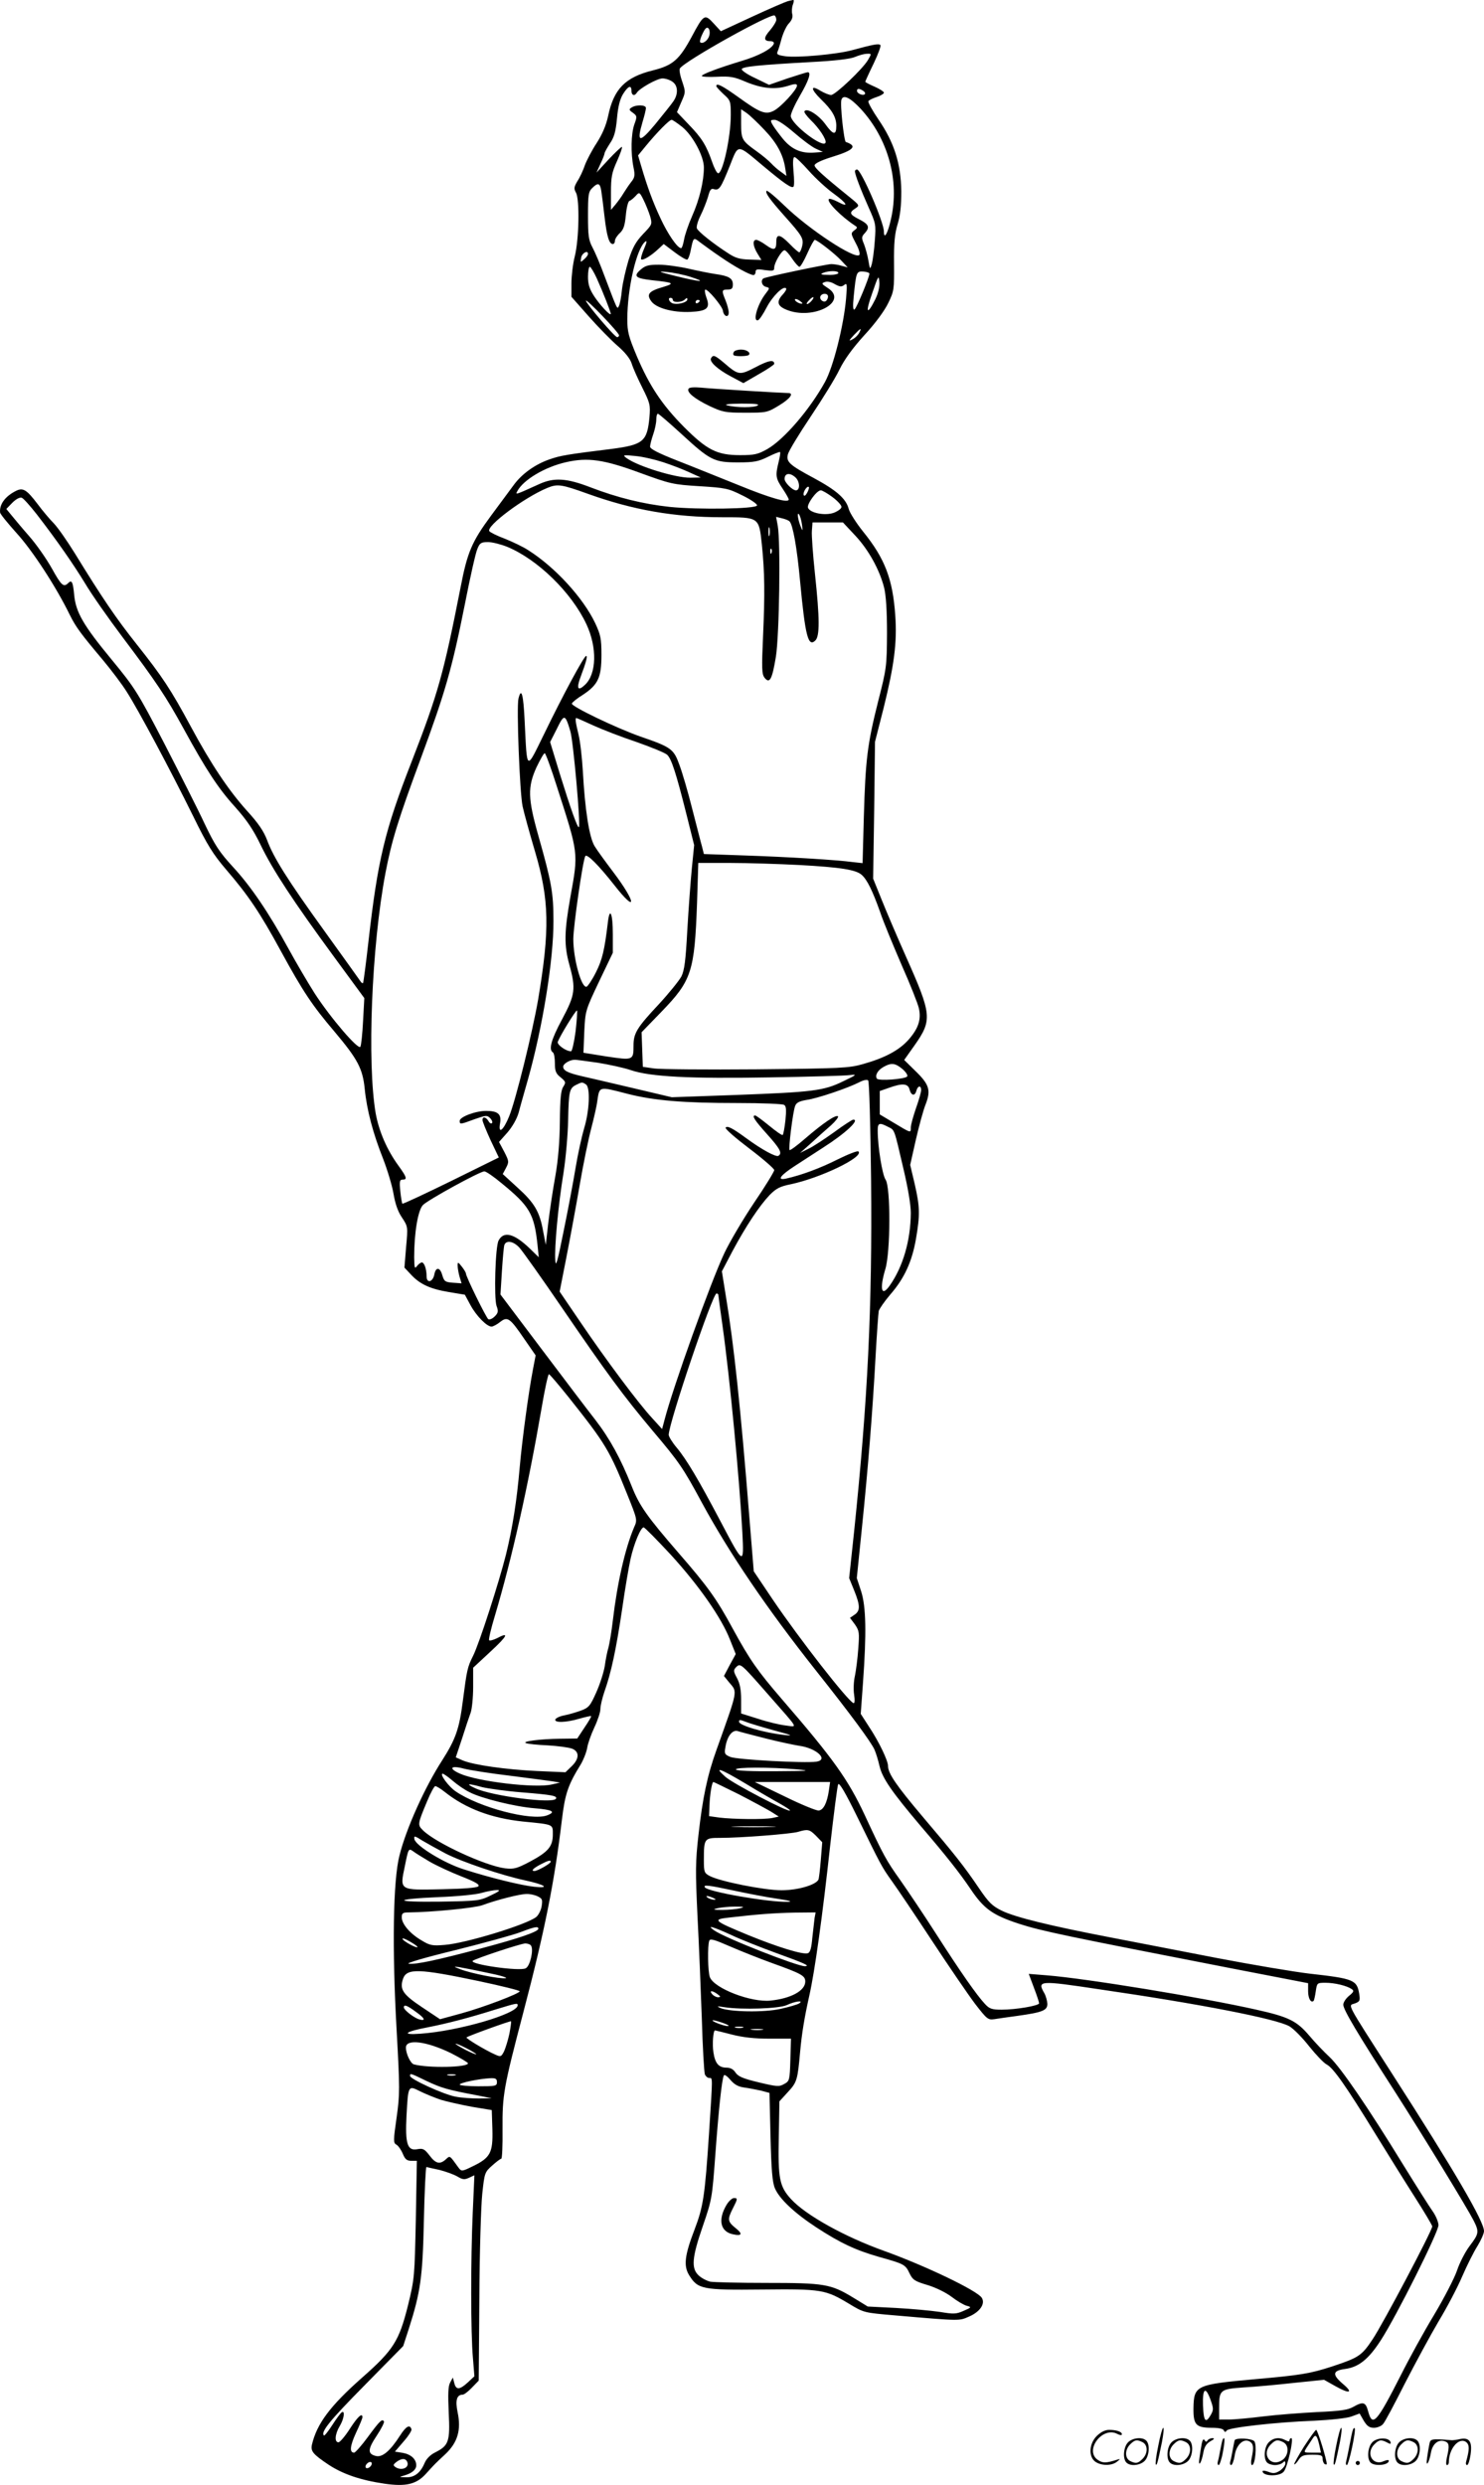 <svg version="1.0" xmlns="http://www.w3.org/2000/svg"
  viewBox="0 0 717.152 1200.496"
 preserveAspectRatio="xMidYMid meet">
<g transform="translate(-0.848,1200.887) scale(0.1,-0.1)"
fill="#000000" stroke="none">
<path d="M3815 12003 c-11 -3 -88 -36 -172 -75 l-151 -70 -35 38 c-43 47 -48
44 -106 -65 -60 -111 -91 -138 -187 -162 -134 -33 -190 -90 -217 -222 -10 -45
-28 -87 -55 -129 -23 -35 -48 -83 -57 -107 -8 -24 -24 -59 -36 -77 -17 -29
-18 -36 -7 -56 18 -32 15 -225 -6 -308 -9 -36 -16 -94 -16 -130 l0 -65 84 -95
c46 -52 109 -116 139 -142 36 -31 60 -61 68 -85 6 -21 30 -74 52 -118 37 -74
39 -83 34 -142 -11 -117 -30 -133 -184 -153 -211 -26 -247 -32 -298 -50 -70
-24 -134 -70 -173 -123 -17 -23 -67 -91 -111 -150 -92 -125 -114 -175 -147
-347 -82 -417 -109 -513 -236 -840 -131 -335 -164 -476 -209 -870 -12 -107
-24 -197 -26 -200 -2 -2 -7 0 -11 6 -4 6 -81 114 -172 240 -185 256 -250 361
-281 445 -16 42 -42 81 -97 141 -89 99 -173 224 -272 408 -96 178 -137 240
-260 395 -101 127 -168 226 -300 441 -36 58 -81 123 -101 144 -20 20 -56 63
-79 94 -54 71 -71 81 -107 62 -50 -26 -78 -64 -74 -103 0 -7 37 -52 80 -100
75 -82 189 -256 256 -393 30 -61 55 -94 161 -220 39 -47 92 -116 116 -155 55
-86 208 -372 320 -599 69 -141 96 -184 161 -260 104 -121 162 -206 264 -394
106 -194 150 -260 258 -387 112 -133 136 -178 146 -276 10 -102 40 -215 88
-336 21 -54 44 -130 51 -170 8 -48 21 -87 41 -116 29 -44 29 -44 20 -143 l-8
-99 31 -33 c43 -47 93 -70 183 -85 l78 -13 27 -50 c28 -52 79 -104 102 -104 7
0 26 10 41 22 36 28 47 21 116 -80 l56 -81 -13 -68 c-21 -109 -52 -338 -64
-473 -14 -161 -34 -289 -66 -420 -33 -132 -129 -430 -159 -490 -28 -56 -30
-67 -50 -220 -17 -134 -35 -184 -100 -286 -84 -130 -174 -330 -206 -459 -31
-120 -36 -449 -14 -840 16 -290 16 -312 0 -427 -16 -111 -16 -122 -1 -130 9
-5 23 -25 31 -44 11 -27 20 -34 41 -34 l27 0 -5 -282 c-6 -278 -6 -286 -38
-417 -43 -172 -70 -215 -222 -349 -154 -136 -218 -222 -242 -323 -7 -32 4 -46
80 -97 70 -46 155 -75 271 -92 103 -15 154 -3 200 48 41 45 38 43 94 95 59 56
77 116 59 202 -12 58 -4 85 24 85 7 0 27 15 45 34 l33 34 3 399 c1 219 8 445
14 503 11 102 12 105 48 137 20 18 40 33 44 33 4 0 7 64 6 143 -1 166 5 200
100 562 104 395 151 632 187 933 15 124 29 167 91 267 13 22 27 57 31 79 3 21
19 66 35 100 16 34 29 73 29 89 0 15 9 53 20 85 32 90 56 202 85 397 14 99 33
209 41 244 17 75 49 151 63 151 5 0 64 -60 131 -132 137 -150 245 -305 286
-410 l28 -70 -29 -53 -28 -53 26 -32 c40 -47 43 -31 -62 -325 -44 -122 -67
-231 -87 -410 -15 -132 -15 -176 -5 -390 7 -132 16 -355 21 -495 4 -140 11
-263 15 -273 4 -9 13 -17 21 -17 17 0 17 13 -1 -266 -20 -304 -28 -356 -70
-466 -48 -125 -54 -176 -26 -221 42 -68 64 -72 351 -69 290 3 307 0 422 -69
71 -43 71 -43 222 -56 324 -28 308 -27 359 -5 52 23 78 62 60 90 -22 35 -273
155 -473 227 -190 68 -377 172 -448 249 -57 62 -64 99 -60 301 l3 172 41 45
c44 47 47 59 59 193 8 89 21 168 45 275 26 116 63 380 100 720 18 157 35 291
39 299 6 9 36 -43 91 -155 118 -241 118 -242 170 -315 26 -36 113 -165 193
-287 81 -123 174 -259 207 -303 58 -75 63 -79 93 -75 18 3 68 10 112 16 121
17 145 26 145 58 -1 15 -7 38 -15 52 -35 61 -24 62 262 19 495 -72 857 -143
922 -179 21 -12 64 -56 96 -97 33 -41 71 -81 85 -88 32 -17 92 -102 235 -335
59 -96 145 -234 191 -306 46 -72 84 -136 84 -141 0 -20 -240 -474 -288 -545
-53 -80 -67 -89 -197 -132 -104 -34 -153 -42 -370 -61 -287 -26 -297 -30 -299
-140 -1 -81 12 -95 90 -95 33 0 54 -5 57 -13 4 -9 8 -9 14 0 10 14 235 40 420
47 82 4 158 12 181 20 l41 15 20 -35 c16 -26 27 -34 49 -34 16 0 36 8 44 18 9
9 56 98 106 197 51 99 124 234 163 300 40 66 91 163 114 217 23 53 56 119 74
147 17 28 31 60 31 71 0 47 -139 286 -447 765 -226 352 -210 323 -177 335 24
9 26 14 21 46 -11 68 -27 74 -240 98 -77 9 -277 43 -445 75 -169 33 -404 78
-522 101 -286 55 -454 96 -520 128 -47 23 -64 40 -112 111 -72 106 -114 159
-273 346 -124 147 -165 206 -165 242 0 26 -44 118 -92 190 l-40 62 11 151 c17
238 15 366 -9 441 l-21 64 25 245 c29 283 51 553 66 830 6 107 13 204 15 215
3 11 28 47 56 80 68 78 105 159 124 269 20 117 19 154 -6 264 l-22 93 27 120
c15 66 36 143 47 171 27 69 19 97 -48 162 l-55 54 51 72 c85 121 82 148 -40
422 -45 101 -99 228 -121 283 l-40 99 5 331 4 330 42 165 c51 206 65 316 56
444 -12 177 -50 276 -155 406 -33 41 -65 91 -70 110 -13 50 -59 90 -170 150
-118 63 -133 78 -124 114 4 16 53 97 110 182 57 85 120 187 139 227 24 49 63
103 121 167 53 57 98 119 115 155 28 57 29 66 28 190 -1 101 3 143 17 190 13
43 18 89 18 160 -2 133 -34 235 -110 346 -30 44 -52 84 -49 89 3 5 21 14 40
20 19 6 35 16 35 21 0 5 -20 18 -45 29 -25 11 -45 21 -45 24 0 2 18 42 40 87
22 46 37 86 33 90 -8 8 -31 4 -138 -25 -75 -20 -262 -37 -321 -29 -36 5 -44 9
-38 22 4 9 13 38 20 65 8 27 23 60 35 72 14 15 20 30 16 45 -3 11 -2 32 3 45
5 13 6 23 2 23 -4 -1 -16 -3 -27 -6z m-55 -90 c0 -8 -14 -31 -30 -50 -32 -36
-32 -53 1 -53 12 0 19 -5 17 -12 -8 -24 -72 -59 -157 -84 -115 -35 -191 -64
-191 -72 0 -4 33 -6 73 -4 62 3 83 0 136 -23 81 -34 143 -40 204 -22 37 12 47
12 47 2 0 -19 -78 -104 -112 -121 -40 -21 -67 -10 -172 66 -77 55 -106 70
-106 53 0 -4 16 -21 35 -39 34 -30 35 -35 35 -101 0 -109 -40 -288 -62 -281
-6 2 -19 27 -28 54 -28 80 -49 115 -112 180 l-58 61 21 49 c21 47 21 49 4 100
-10 28 -15 57 -11 62 21 35 439 268 458 256 4 -3 8 -12 8 -21z m-324 -76 c-6
-24 -33 -43 -44 -32 -3 3 2 22 12 42 12 25 20 33 28 25 6 -6 8 -22 4 -35z
m767 -118 c-26 -44 -158 -169 -178 -169 -10 0 -32 9 -51 20 -50 31 -49 9 2
-41 54 -52 74 -87 74 -128 0 -47 -15 -45 -53 8 -33 45 -90 81 -101 62 -3 -4
11 -23 30 -42 41 -39 77 -94 72 -109 -10 -31 -168 90 -168 129 0 12 20 56 45
99 42 72 55 112 37 112 -5 0 -48 -14 -98 -30 l-89 -31 -68 33 c-37 17 -66 37
-64 43 4 12 82 20 333 34 117 6 193 15 215 25 19 8 44 15 57 15 23 1 23 1 5
-30z m-945 -105 c27 -18 29 -59 5 -94 -9 -14 -49 -63 -87 -110 -78 -94 -92
-91 -62 11 9 29 16 59 16 66 0 16 -48 17 -70 2 -13 -8 -12 -12 7 -25 20 -15
21 -18 7 -56 -16 -45 -18 -140 -4 -208 8 -38 6 -49 -11 -70 -11 -14 -27 -38
-37 -54 -9 -16 -27 -40 -39 -55 l-22 -26 0 85 c0 72 4 95 29 150 16 36 27 67
24 69 -2 2 -31 -25 -64 -60 l-59 -64 19 42 c11 23 20 46 20 51 0 5 12 26 26
48 20 29 28 56 34 120 5 57 14 93 29 118 25 40 41 46 41 16 0 -22 15 -27 26
-9 13 21 98 69 124 69 14 0 36 -7 48 -16z m922 -44 c8 -5 11 -12 8 -16 -10 -9
-38 3 -38 16 0 12 10 13 30 0z m-13 -86 c133 -144 190 -348 147 -534 -15 -69
-34 -101 -34 -60 0 46 -110 300 -130 300 -6 0 -10 -4 -10 -9 0 -15 29 -91 66
-174 35 -78 36 -83 30 -161 -3 -45 -10 -94 -14 -111 -9 -30 -9 -30 -17 15 -4
25 -14 60 -21 79 -13 31 -13 36 5 55 24 27 18 42 -30 66 -45 23 -48 32 -17 52
21 14 21 15 -27 54 -135 109 -170 142 -170 154 0 9 31 24 82 40 108 33 127 53
69 73 -9 3 -29 185 -21 205 9 25 41 10 92 -44z m-464 -103 c60 -63 90 -119
100 -184 l6 -38 -27 20 c-15 10 -36 29 -47 41 -11 12 -42 38 -70 58 -71 51
-75 57 -75 135 l0 68 28 -19 c15 -11 53 -47 85 -81z m-397 14 c51 -42 104
-141 104 -195 0 -66 -21 -154 -56 -233 -19 -43 -37 -96 -40 -117 -4 -22 -10
-40 -14 -40 -18 0 -65 69 -100 145 -37 79 -63 150 -93 252 l-15 51 36 44 c55
67 115 128 126 128 5 0 28 -16 52 -35z m539 -26 c39 -34 86 -69 105 -78 l35
-16 -37 -3 c-66 -6 -113 14 -156 66 -21 26 -44 57 -51 70 -11 20 -9 22 11 22
14 0 51 -25 93 -61z m-147 -163 c103 -86 136 -108 145 -99 4 3 4 37 0 75 -4
46 -2 68 5 68 6 0 37 -30 69 -66 32 -36 86 -86 121 -111 66 -48 76 -70 17 -38
-20 10 -38 16 -41 12 -12 -12 59 -84 126 -128 13 -8 13 -11 -3 -23 -18 -14
-17 -16 7 -62 15 -27 22 -52 17 -57 -22 -22 -243 124 -359 236 -45 44 -85 77
-89 74 -8 -9 15 -41 87 -122 86 -96 93 -109 85 -145 -4 -16 -10 -30 -14 -30
-4 0 -25 18 -46 40 -47 48 -65 51 -65 11 0 -41 -11 -44 -50 -16 -19 14 -40 25
-47 25 -19 0 -16 -30 6 -66 l19 -31 -59 2 c-45 1 -68 8 -101 30 -73 47 -146
105 -152 121 -3 8 5 36 18 62 13 26 29 67 36 90 9 35 15 42 29 37 25 -7 33 5
76 112 43 108 32 109 163 -1z m-784 -118 c3 -18 10 -75 16 -127 11 -94 22
-131 40 -131 6 0 10 7 10 15 0 9 11 26 24 38 18 17 24 36 29 87 3 35 11 66 17
68 6 2 20 13 30 24 18 20 19 20 38 -18 11 -22 25 -57 32 -79 11 -40 11 -40
-34 -87 -35 -37 -50 -64 -70 -126 -13 -43 -28 -108 -32 -143 -3 -35 -10 -71
-15 -79 -8 -17 -6 -21 -69 145 -20 55 -47 118 -59 140 -18 34 -21 56 -21 152
0 100 2 115 20 133 28 28 38 25 44 -12z m576 -320 c68 -47 142 -88 160 -88 5
0 10 7 10 16 0 12 8 14 45 8 40 -5 45 -4 45 12 0 23 36 84 50 84 5 0 22 -18
36 -40 15 -22 31 -40 36 -40 5 0 22 29 38 65 16 36 32 65 36 65 11 0 98 -67
129 -101 l30 -32 -30 8 c-16 5 -39 8 -50 8 -25 -1 -316 -62 -327 -69 -15 -10
-8 -36 12 -41 19 -5 19 -6 -1 -32 -40 -51 -65 -138 -37 -129 7 3 25 30 41 61
28 54 81 107 94 93 4 -3 -3 -16 -15 -29 -32 -34 -28 -56 16 -74 129 -54 305
39 200 105 -29 19 -31 22 -14 28 12 5 31 1 49 -10 24 -13 32 -14 45 -4 14 12
15 4 9 -67 -11 -127 -61 -328 -102 -402 -73 -132 -197 -277 -279 -324 -45 -25
-61 -29 -131 -29 -112 0 -160 25 -271 136 -107 108 -167 199 -228 342 -40 95
-46 119 -46 178 0 149 44 340 86 375 10 8 9 -2 -5 -34 -11 -25 -17 -48 -14
-51 8 -7 48 17 83 50 l26 24 53 -40 c29 -22 57 -38 61 -35 5 3 11 20 15 38 15
72 13 71 48 44 18 -13 61 -45 97 -69z m-640 14 c0 -5 -8 -17 -19 -26 -18 -16
-18 -16 -14 9 5 22 33 37 33 17z m43 -119 c31 -69 67 -161 67 -170 0 -14 -54
44 -81 86 -22 34 -29 57 -29 93 0 26 4 48 9 48 4 0 20 -26 34 -57z m1167 27
c0 -5 -21 -10 -47 -9 -36 0 -43 3 -28 9 28 12 75 12 75 0z m150 -3 c0 -17 -62
-167 -72 -173 -7 -5 -9 14 -4 62 12 119 13 123 47 121 16 -1 29 -6 29 -10z
m29 -123 c-41 -82 -50 -68 -16 27 30 87 32 91 35 56 2 -24 -5 -53 -19 -83z
m-229 12 c0 -8 -5 -18 -11 -22 -14 -8 -33 11 -25 25 10 16 36 13 36 -3z m-80
-21 c-7 -8 -16 -15 -21 -15 -5 0 -1 8 9 18 20 22 31 19 12 -3z m-44 -12 c-6
-6 -36 9 -36 18 0 5 9 4 20 -3 10 -7 18 -14 16 -15z m-886 -154 c0 -5 -4 -9
-9 -9 -12 0 -151 164 -151 176 1 12 160 -154 160 -167z m1160 11 c-6 -11 -20
-25 -33 -31 -18 -10 -17 -6 7 20 34 36 41 39 26 11z m-857 -489 c138 -127 157
-136 272 -136 78 0 98 4 145 27 30 15 56 25 58 23 3 -2 -1 -24 -7 -49 -16 -65
-14 -78 19 -127 16 -24 30 -48 30 -53 0 -19 -88 6 -242 69 -90 36 -223 90
-295 118 -94 37 -133 57 -133 68 0 9 7 36 15 59 8 23 15 55 15 71 0 16 3 29 8
29 4 0 56 -45 115 -99z m-90 -135 c40 -13 97 -35 127 -49 l55 -25 -50 -1 c-72
-1 -254 55 -309 95 -20 15 -17 16 42 10 35 -3 95 -17 135 -30z m-113 -51 c148
-54 160 -57 289 -65 126 -8 138 -10 208 -45 41 -20 72 -42 70 -48 -5 -17 -285
-21 -422 -7 -130 14 -254 45 -384 95 -114 44 -175 48 -247 15 -117 -53 -116
-53 -105 -33 29 54 133 116 235 139 105 24 182 13 356 -51z m752 -22 c22 -19
24 -63 3 -63 -17 0 -55 38 -55 55 0 28 25 32 52 8z m-1002 -80 c217 -78 417
-113 649 -113 178 0 177 1 191 -130 14 -135 15 -240 6 -445 -7 -155 -6 -183 7
-200 25 -32 37 -8 55 101 17 108 23 553 9 633 l-8 43 28 -7 c15 -3 32 -10 37
-15 16 -16 36 -126 51 -290 25 -264 39 -320 74 -285 21 21 21 105 -2 320 -10
94 -17 188 -15 210 l3 40 74 0 73 0 59 -63 c64 -68 118 -165 140 -252 9 -36
14 -111 14 -220 -1 -160 -2 -170 -43 -330 -52 -207 -61 -280 -69 -558 l-6
-223 -46 5 c-80 11 -316 25 -522 32 l-199 7 -9 36 c-6 20 -26 101 -47 181 -20
80 -48 176 -62 213 -28 78 -39 86 -190 138 -116 41 -335 146 -330 159 1 5 25
25 53 42 74 49 90 84 90 193 0 80 -4 97 -31 155 -58 121 -193 269 -323 351
-24 16 -75 40 -112 55 -38 14 -72 31 -76 37 -15 25 168 162 281 209 49 20 68
17 196 -29z m1059 5 c-8 -14 -14 -18 -17 -10 -4 13 17 46 25 38 3 -2 -1 -15
-8 -28z m123 -21 c24 -18 43 -39 43 -47 0 -8 -16 -20 -36 -28 -42 -16 -116 -2
-126 24 -6 17 42 84 62 84 7 0 33 -15 57 -33z m-3845 -84 c98 -127 175 -238
233 -333 30 -51 112 -168 182 -261 161 -214 208 -284 293 -439 111 -203 169
-291 250 -380 57 -64 88 -110 124 -185 58 -120 158 -272 354 -539 l146 -199
-6 -111 c-3 -61 -9 -117 -13 -124 -9 -18 -144 139 -221 258 -33 52 -90 149
-126 215 -95 173 -181 301 -269 396 -65 71 -87 104 -137 209 -32 69 -120 242
-194 386 -129 248 -142 269 -254 405 -138 167 -174 230 -182 313 -6 65 -12 75
-29 58 -22 -22 -33 -12 -78 69 -25 45 -74 116 -110 157 -36 41 -75 88 -88 104
l-23 28 29 30 c18 18 37 28 46 24 8 -3 41 -40 73 -81z m3697 -48 c4 -27 3 -33
-2 -20 -16 35 -24 81 -13 70 5 -5 12 -28 15 -50z m-157 -52 c-3 -10 -5 -2 -5
17 0 19 2 27 5 18 2 -10 2 -26 0 -35z m-1267 -56 c147 -61 310 -220 382 -373
53 -113 50 -241 -7 -294 -34 -32 -42 -18 -21 38 27 72 35 102 27 102 -10 0
-112 -189 -204 -379 -87 -177 -81 -181 -93 62 -6 131 -16 168 -30 111 -10 -40
6 -456 20 -521 7 -32 34 -130 60 -218 69 -233 72 -376 15 -715 -27 -156 -108
-486 -140 -564 -28 -69 -54 -89 -44 -34 8 44 -10 60 -67 60 -52 0 -128 -29
-128 -48 0 -18 2 -18 72 8 55 19 60 20 75 5 9 -9 13 -20 9 -24 -4 -4 -12 0
-17 10 -12 20 -29 23 -29 5 0 -7 18 -51 39 -97 l40 -84 -231 -114 c-127 -62
-233 -112 -235 -109 -2 2 -7 29 -10 60 -5 48 -3 56 11 56 24 0 20 12 -19 66
-57 78 -95 167 -111 254 -42 245 -20 806 47 1160 30 157 61 258 171 555 118
319 151 434 213 745 25 128 52 248 60 266 12 30 18 34 52 34 21 0 63 -11 93
-23z m1277 -29 c-3 -8 -6 -5 -6 6 -1 11 2 17 5 13 3 -3 4 -12 1 -19z m-972
-863 c14 -47 50 -453 41 -462 -6 -7 -41 92 -93 260 l-46 151 33 65 c35 72 40
71 65 -14z m111 29 c44 -20 137 -56 209 -80 71 -25 137 -52 147 -61 21 -19 43
-86 94 -289 l37 -148 -11 -110 c-6 -61 -16 -196 -22 -299 -8 -150 -14 -196
-29 -226 -11 -20 -60 -81 -110 -135 -105 -112 -121 -139 -121 -198 0 -72 -2
-72 -130 -53 l-112 18 4 101 c5 101 5 103 71 242 l67 140 0 91 c0 99 -15 134
-24 56 -16 -134 -27 -181 -58 -242 -18 -36 -39 -67 -45 -69 -25 -7 -64 135
-64 230 0 61 46 382 58 401 8 13 66 -46 140 -140 111 -142 107 -85 -5 63 -37
49 -78 105 -90 125 -26 42 -47 177 -57 364 -4 66 -13 145 -21 176 -14 58 -17
79 -10 79 2 0 39 -16 82 -36z m-176 -296 c105 -326 104 -317 65 -532 -30 -169
-31 -234 -5 -328 32 -116 28 -145 -35 -263 -53 -98 -66 -147 -45 -160 6 -3 10
-27 10 -53 0 -38 5 -50 28 -68 25 -21 26 -24 12 -46 -11 -17 -15 -59 -16 -168
-1 -98 -8 -184 -22 -264 -12 -65 -27 -167 -34 -225 l-12 -106 -13 67 c-17 94
-42 136 -124 210 l-71 65 16 30 c15 29 14 33 -9 78 l-25 47 40 45 c25 29 46
66 55 97 7 28 28 101 45 161 71 252 124 579 123 765 0 136 -9 186 -73 412 -51
180 -52 235 -9 330 18 37 35 68 40 68 4 0 31 -73 59 -162z m1171 -378 c201
-11 275 -23 302 -48 26 -23 52 -76 89 -180 16 -48 64 -163 104 -256 41 -92 78
-186 83 -208 12 -54 -2 -97 -49 -151 -46 -52 -115 -89 -222 -119 -67 -19 -106
-21 -513 -25 -242 -2 -465 0 -495 4 l-55 8 -3 84 -3 83 96 99 c146 151 160
193 172 527 l6 192 156 0 c86 0 235 -5 332 -10z m-1081 -804 c-7 -53 -17 -96
-22 -96 -24 0 -69 32 -64 46 13 33 88 155 93 151 2 -3 -1 -48 -7 -101z m106
-151 c56 -9 129 -25 161 -36 93 -32 287 -42 673 -35 190 3 363 8 385 11 37 4
35 2 -32 -30 -94 -46 -146 -52 -518 -66 l-310 -11 -195 46 c-107 25 -217 51
-245 57 -63 15 -85 26 -85 45 0 13 30 32 54 33 5 1 55 -6 112 -14z m1474 -31
c18 -16 27 -31 22 -36 -13 -13 -138 -22 -146 -10 -10 16 4 41 33 57 38 21 56
18 91 -11z m-152 -536 c6 -614 -16 -1062 -82 -1698 l-24 -225 24 -59 c30 -74
30 -99 2 -118 l-22 -15 24 -32 c21 -31 22 -39 16 -118 -3 -46 -11 -105 -16
-130 -6 -25 -8 -66 -4 -91 4 -27 3 -43 -3 -41 -29 12 -262 311 -390 500 l-92
137 -21 258 c-42 528 -75 837 -112 1060 l-21 131 52 99 c65 121 129 217 179
270 32 32 49 41 103 52 142 30 353 131 326 158 -4 5 -49 -13 -100 -38 -83 -42
-174 -76 -250 -93 -46 -10 -29 15 44 62 35 23 96 62 134 87 110 70 180 136
147 136 -5 0 -47 -27 -93 -61 -46 -33 -102 -70 -124 -80 l-40 -20 54 48 c29
27 72 65 95 85 22 20 38 40 34 44 -10 9 -71 -32 -158 -107 -39 -34 -73 -59
-76 -56 -6 6 16 185 27 213 6 16 20 23 55 29 52 7 199 57 254 85 21 11 39 15
44 9 5 -5 11 -212 14 -481z m-1378 462 c22 -14 17 -129 -9 -213 -11 -38 -30
-123 -41 -190 -11 -67 -37 -205 -58 -307 -30 -150 -38 -176 -40 -140 -5 61 14
267 40 425 11 72 21 186 22 255 3 136 6 152 39 168 28 14 29 14 47 2z m1564
-25 c8 -30 26 -33 33 -5 7 25 23 26 23 3 0 -10 -11 -49 -25 -88 -13 -38 -25
-80 -25 -93 0 -28 2 -28 -83 23 l-67 40 0 57 0 56 43 15 c66 24 94 22 101 -8z
m-1361 -21 c127 -32 266 -44 532 -44 116 0 216 -4 223 -9 10 -6 11 -25 6 -75
-4 -36 -10 -68 -13 -70 -4 -3 -33 18 -66 45 -33 27 -63 49 -67 49 -18 0 -4
-22 57 -90 64 -71 75 -93 55 -105 -12 -7 -80 30 -155 85 -67 49 -92 62 -100
51 -3 -6 49 -51 115 -101 66 -50 120 -97 120 -104 0 -7 -43 -78 -97 -157 -53
-79 -118 -189 -144 -244 -65 -137 -248 -647 -289 -805 l-12 -45 -49 54 c-64
69 -220 277 -346 463 l-100 147 33 168 c18 92 47 249 64 348 17 99 42 221 55
270 13 50 27 110 30 135 11 72 5 71 148 34z m1257 -159 c33 -17 28 -4 74 -201
22 -93 36 -175 36 -215 -1 -134 -38 -260 -102 -351 -40 -57 -50 -17 -21 80 25
83 26 396 1 432 -16 24 -38 159 -38 238 0 36 8 39 50 17z m-1868 -272 c136
-111 158 -148 174 -298 l6 -60 -43 42 c-76 73 -126 86 -151 39 -16 -29 -23
-276 -10 -316 10 -26 8 -34 -9 -51 -11 -11 -25 -17 -31 -13 -10 7 -108 205
-108 221 0 4 -9 19 -20 33 -18 23 -20 23 -20 5 0 -11 4 -35 9 -53 l10 -33 -42
3 c-37 3 -42 6 -51 36 -11 40 -32 42 -39 2 -8 -36 -37 -42 -37 -7 0 34 -11 67
-23 67 -5 0 -16 -8 -23 -17 -12 -16 -13 -10 -14 42 0 118 18 226 42 252 24 25
274 162 297 163 8 0 45 -25 83 -57z m86 -311 c15 -16 110 -150 211 -298 210
-307 292 -419 435 -589 126 -149 146 -178 236 -345 133 -245 315 -513 551
-811 166 -209 269 -348 284 -384 7 -16 18 -52 24 -79 14 -59 61 -126 199 -289
126 -147 187 -225 240 -303 65 -97 107 -127 235 -169 108 -35 224 -59 1030
-216 l367 -71 0 -39 c0 -35 14 -59 27 -46 2 3 7 24 10 46 6 40 6 41 47 41 44
0 102 -14 126 -30 13 -9 11 -14 -12 -33 -16 -13 -28 -32 -28 -43 0 -24 68
-138 252 -424 133 -208 344 -553 378 -619 27 -54 26 -63 -19 -122 -22 -29 -49
-82 -61 -118 -12 -36 -62 -133 -111 -215 -49 -81 -121 -212 -160 -290 -118
-232 -138 -254 -159 -176 -12 45 -24 48 -72 21 -26 -15 -63 -20 -175 -25 -78
-4 -195 -13 -260 -21 -64 -8 -139 -15 -165 -15 l-48 0 0 56 c0 87 4 91 117 99
54 3 164 13 244 22 l146 15 57 -32 c68 -38 86 -31 33 13 -51 44 -49 63 10 71
68 9 115 47 175 140 75 116 278 521 278 555 0 15 -13 46 -28 67 -15 21 -79
122 -142 224 -171 279 -302 470 -356 521 -27 25 -71 71 -97 102 -62 73 -100
92 -257 127 -262 59 -824 151 -1013 166 l-87 7 25 -67 c14 -36 25 -70 25 -75
0 -12 -113 -31 -181 -31 -47 0 -59 4 -81 28 -40 43 -117 153 -235 337 -60 94
-139 211 -174 261 -67 94 -81 119 -172 315 -80 171 -151 271 -400 559 -118
137 -154 188 -237 340 -78 144 -120 203 -261 365 -155 179 -191 230 -229 327
-52 130 -104 226 -175 318 -37 47 -154 202 -262 345 l-196 260 7 113 c4 62 9
119 12 127 10 24 44 17 72 -13z m962 -230 c0 -4 9 -70 20 -147 36 -257 82
-743 96 -1000 8 -160 7 -160 -106 55 -105 199 -164 299 -212 356 -21 25 -38
53 -38 61 0 56 212 683 231 683 5 0 9 -3 9 -8z m-723 -494 c178 -224 197 -255
284 -472 47 -117 48 -120 32 -155 -44 -103 -82 -272 -103 -451 -6 -52 -16
-111 -21 -130 -6 -19 -14 -60 -18 -90 -5 -30 -23 -87 -41 -127 -29 -65 -36
-74 -74 -88 -22 -8 -59 -19 -80 -23 -22 -4 -41 -13 -44 -20 -5 -17 53 -15 117
4 29 8 54 14 56 12 2 -2 -13 -27 -32 -55 l-35 -53 -82 -1 c-95 -1 -188 -13
-166 -21 8 -4 56 -9 105 -11 50 -3 102 -10 118 -16 36 -14 36 -49 -3 -86 l-29
-28 -138 6 c-150 7 -305 29 -358 51 l-34 15 31 93 c16 51 35 107 41 123 6 17
12 72 12 123 l0 94 85 79 c82 76 91 96 29 63 -17 -8 -34 -13 -37 -9 -3 3 9 56
28 118 82 275 160 622 226 1005 15 89 31 162 35 162 4 0 47 -51 96 -112z m966
-1438 c150 -171 141 -154 82 -147 -27 3 -87 17 -132 32 l-83 26 0 67 c0 48 -6
78 -20 104 -18 34 -18 38 -4 53 21 20 22 19 157 -135z m-106 -131 c15 -6 75
-24 133 -40 86 -23 95 -27 50 -22 -96 10 -220 46 -220 64 0 11 3 11 37 -2z
m93 -79 c63 -16 135 -31 160 -35 84 -11 145 -68 83 -77 -55 -8 -385 10 -415
23 -27 11 -30 16 -24 47 8 52 33 85 59 78 12 -4 74 -20 137 -36z m-1235 -180
c93 -12 186 -24 205 -27 l35 -6 -40 -9 c-79 -19 -357 14 -443 52 -59 26 -46
42 20 24 29 -7 129 -23 223 -34z m1385 31 c72 -7 57 -8 -102 -9 -115 -1 -189
2 -193 8 -7 12 164 12 295 1z m-248 -69 c62 -38 137 -81 166 -97 28 -16 50
-30 48 -33 -9 -9 -275 130 -312 163 -60 53 -26 41 98 -33z m-1416 14 c22 -19
58 -44 81 -55 56 -30 223 -71 316 -78 85 -7 104 -17 60 -34 -75 -29 -330 38
-443 116 -35 24 -79 85 -62 85 4 0 26 -15 48 -34z m1382 -65 c64 -33 134 -71
156 -84 l38 -24 -32 -7 c-40 -8 -188 -6 -255 2 l-50 7 2 50 c2 56 12 115 19
115 2 0 57 -27 122 -59z m436 17 c-9 -60 -26 -93 -49 -96 -11 -1 -85 29 -164
68 l-145 70 182 0 182 0 -6 -42z m-1675 17 c30 -7 115 -19 190 -25 149 -12
174 -17 166 -31 -16 -25 -307 13 -388 50 -51 23 -40 26 32 6z m-180 -24 c101
-80 225 -126 376 -142 151 -15 145 -12 145 -63 0 -58 -23 -84 -111 -131 -63
-33 -77 -37 -120 -32 -95 12 -336 123 -397 184 -26 26 -26 29 21 141 16 39 34
72 39 72 6 0 27 -13 47 -29z m1579 -168 c-49 -2 -127 -2 -175 0 -49 1 -9 3 87
3 96 0 136 -2 88 -3z m214 -43 l30 -31 -7 -87 c-4 -48 -9 -91 -12 -95 -16 -26
-102 -50 -178 -50 -83 0 -295 42 -347 69 -26 14 -28 19 -28 77 0 105 2 107 79
107 99 0 342 19 376 29 47 14 55 13 87 -19z m-1791 -85 c79 -41 272 -106 384
-130 98 -21 125 -40 44 -31 -63 7 -211 43 -339 84 -94 29 -233 114 -239 146
-3 17 1 17 40 -8 24 -14 74 -42 110 -61z m-76 -40 c33 -19 102 -51 153 -71 69
-27 90 -40 82 -48 -7 -7 -71 -12 -173 -14 -211 -5 -207 -7 -182 112 17 85 18
86 39 72 11 -9 48 -31 81 -51z m585 0 c0 -9 -64 -45 -79 -45 -19 0 -5 14 34
34 31 16 45 20 45 11z m887 -140 c65 -14 159 -32 208 -39 60 -9 77 -14 50 -15
-95 -2 -387 49 -400 70 -9 14 15 11 142 -16z m-1177 -23 c-53 -26 -63 -27
-245 -30 -228 -3 -232 12 -5 22 85 3 178 12 205 20 28 8 61 14 75 14 19 0 12
-6 -30 -26z m226 -4 c23 -11 25 -16 20 -48 -3 -19 -15 -43 -26 -52 -46 -37
-340 -127 -442 -135 -59 -5 -72 -3 -111 21 -56 32 -97 80 -97 112 0 20 5 24
33 24 112 1 318 21 357 35 67 25 181 54 212 54 15 1 39 -4 54 -11z m849 -8
c13 -6 15 -9 5 -9 -8 0 -22 4 -30 9 -18 12 -2 12 25 0z m130 -50 c-16 -4 -55
-8 -85 -8 -45 0 -49 2 -25 8 17 4 55 8 85 8 45 0 49 -2 25 -8z m360 -47 c-2
-16 -7 -59 -11 -96 -4 -48 -10 -70 -21 -74 -22 -9 -146 29 -290 88 -167 69
-173 75 -92 84 138 16 218 22 316 24 l103 1 -5 -27z m-1335 -52 c0 -14 -92
-46 -277 -95 -218 -58 -314 -78 -349 -74 -17 2 74 29 226 66 140 35 282 74
315 87 68 26 85 29 85 16z m932 -30 c46 -22 143 -60 214 -86 141 -51 170 -64
142 -65 -38 0 -387 137 -438 173 -40 28 -8 19 82 -22z m-1516 -59 c-6 -5 -64
26 -72 39 -4 7 12 2 34 -11 23 -13 40 -25 38 -28z m1714 -77 c142 -51 160 -61
160 -89 0 -44 -69 -82 -168 -92 -94 -10 -272 59 -293 113 -10 26 -12 152 -3
176 4 12 24 6 102 -28 53 -23 144 -59 202 -80z m-1165 84 c13 -20 -5 -99 -26
-109 -28 -16 -273 19 -256 36 10 10 233 84 254 84 12 0 25 -5 28 -11z m-210
-131 c61 -12 100 -24 87 -26 -29 -4 -165 23 -218 43 -34 13 -35 14 -9 11 17
-3 80 -15 140 -28z m-42 -40 c108 -23 197 -45 197 -49 0 -11 -179 -79 -286
-108 l-99 -27 -87 58 c-93 62 -109 86 -92 137 18 52 77 50 367 -11z m1153 -63
c16 -12 16 -14 3 -15 -9 0 -22 7 -29 15 -16 19 0 19 26 0z m394 -45 c-8 -5
-48 -17 -89 -26 -80 -18 -245 -15 -291 4 -20 9 -17 10 20 4 84 -13 262 -7 300
10 40 19 86 25 60 8z m-1360 -9 c0 -41 -285 -124 -470 -137 -95 -7 -75 10 36
31 92 18 197 45 324 85 108 33 110 33 110 21z m-491 -32 c44 -31 49 -46 13
-35 -26 9 -72 45 -72 57 0 16 16 10 59 -22z m451 -106 c-7 -32 -19 -70 -26
-85 -13 -25 -16 -27 -42 -15 -46 20 -144 79 -139 83 7 7 212 81 215 78 2 -1
-2 -29 -8 -61z m1035 52 c22 -8 31 -14 20 -14 -21 0 -88 27 -70 28 6 0 28 -6
50 -14z m93 -22 c-10 -2 -26 -2 -35 0 -10 3 -2 5 17 5 19 0 27 -2 18 -5z m95
-10 c-13 -2 -35 -2 -50 0 -16 2 -5 4 22 4 28 0 40 -2 28 -4z m-148 -23 c54
-14 111 -20 182 -20 l104 0 -3 -102 c-3 -99 -4 -103 -30 -117 -24 -14 -35 -13
-123 8 -75 18 -99 28 -112 47 -10 16 -25 24 -43 24 -39 0 -56 21 -64 75 -6 39
-1 105 8 105 2 0 38 -9 81 -20z m-1357 -90 c45 -23 82 -45 82 -49 0 -20 -192
-24 -262 -5 -16 5 -38 52 -38 81 0 43 99 31 218 -27z m122 -5 c0 -3 -22 6 -50
20 -27 14 -50 28 -50 30 0 3 23 -6 50 -20 28 -14 50 -28 50 -30z m-239 -130
c70 -33 100 -42 244 -69 l70 -14 -61 -1 c-34 0 -86 3 -115 9 -58 11 -219 85
-219 100 0 14 1 14 81 -25z m137 28 c-10 -2 -26 -2 -35 0 -10 3 -2 5 17 5 19
0 27 -2 18 -5z m1397 -59 c22 -3 58 -10 81 -15 l41 -11 5 -211 c4 -160 9 -221
21 -249 21 -51 94 -120 201 -190 115 -75 189 -110 305 -143 118 -33 125 -36
145 -79 15 -31 25 -38 86 -56 40 -12 89 -36 117 -57 26 -20 58 -39 72 -43 26
-7 25 -8 -14 -25 -36 -16 -48 -16 -115 -5 -41 6 -136 15 -211 19 l-137 7 -72
44 c-107 65 -139 70 -416 70 -133 0 -255 3 -273 6 -17 4 -42 17 -56 30 -37 34
-33 86 20 239 44 128 45 136 60 340 16 218 32 373 42 388 3 5 17 -5 32 -23 19
-22 37 -32 66 -36z m-1195 26 c0 -19 -7 -20 -90 -20 -49 0 -90 4 -90 8 0 9 92
28 148 31 26 1 32 -3 32 -19z m-272 -85 c29 -9 97 -24 150 -34 l97 -16 3 -93
c3 -112 -9 -137 -94 -178 -53 -26 -55 -26 -69 -8 -45 62 -41 60 -62 41 -29
-26 -49 -21 -79 19 -24 31 -31 35 -59 30 -48 -9 -59 26 -52 162 8 147 8 147
65 118 26 -13 71 -31 100 -41z m-6 -339 c31 -8 70 -22 87 -32 25 -15 34 -16
56 -6 l26 12 -8 -182 c-10 -224 -10 -582 1 -701 l7 -88 -31 -29 c-40 -37 -58
-38 -66 -4 l-7 27 -13 -24 c-10 -18 -11 -55 -7 -146 7 -140 0 -159 -66 -192
-24 -12 -43 -32 -51 -52 -20 -47 -49 -69 -89 -68 -36 1 -36 1 -8 9 37 11 57
28 57 49 0 30 -26 53 -65 60 l-38 6 42 49 c23 26 40 53 38 59 -8 25 -26 15
-55 -30 -48 -75 -86 -107 -117 -99 -41 10 -40 32 4 98 22 33 38 65 35 69 -9
14 -20 3 -79 -77 -30 -41 -60 -74 -65 -74 -24 0 -20 33 9 96 17 36 31 70 31
75 0 24 -23 3 -61 -56 -23 -36 -48 -65 -55 -65 -20 0 -17 40 6 78 21 34 27 78
10 67 -6 -4 -26 -31 -46 -62 -19 -30 -38 -53 -40 -50 -17 16 27 71 196 242
l187 190 26 80 c58 181 68 252 74 528 3 141 9 257 12 257 3 -1 31 -7 63 -14z
m3728 -1115 c13 -37 13 -45 0 -68 -25 -44 -35 -32 -38 45 -3 85 13 95 38 23z
m-3883 -297 c10 -27 -28 -43 -57 -24 -13 9 -12 12 4 25 26 19 45 19 53 -1z
m-178 -20 c-6 -7 -15 -11 -21 -8 -5 3 -4 12 3 20 6 7 15 11 21 8 5 -3 4 -12
-3 -20z M3103 10705 c-35 -31 -23 -41 57 -50 104 -11 111 -15 55 -32 -70 -20
-83 -35 -61 -67 22 -35 105 -58 192 -54 80 4 96 18 76 70 -6 17 -9 34 -6 37 9
9 82 -78 86 -101 4 -29 28 -36 28 -9 0 12 -7 38 -15 58 -20 48 -19 53 10 53
20 0 25 5 25 25 0 29 -19 41 -85 50 -27 4 -86 16 -130 26 -44 10 -108 19 -142
19 -52 0 -66 -4 -90 -25z m243 -34 c84 -27 46 -25 -71 4 -85 21 -92 24 -44 20
30 -3 82 -13 115 -24z m-86 -111 c0 -14 43 -13 58 2 9 9 12 9 12 0 0 -13 -40
-25 -66 -20 -19 3 -32 28 -15 28 6 0 11 -4 11 -10z m130 -4 c0 -3 -4 -8 -10
-11 -5 -3 -10 -1 -10 4 0 6 5 11 10 11 6 0 10 -2 10 -4z M3555 10309 c-4 -6
-4 -13 -1 -16 7 -7 66 -6 73 1 11 11 -10 26 -37 26 -16 0 -32 -5 -35 -11z
M3445 10279 c-11 -16 30 -54 96 -89 l60 -32 74 43 c41 23 75 46 75 50 0 22
-28 17 -90 -16 -78 -40 -82 -40 -154 22 -43 36 -51 39 -61 22z M3336 10131
c-11 -17 31 -50 102 -84 62 -29 75 -32 172 -32 103 0 107 1 163 35 53 32 74
60 45 60 -44 1 -373 21 -419 26 -35 3 -59 2 -63 -5z m334 -81 c-17 -11 -101
-11 -145 0 -21 5 0 8 65 9 65 0 90 -2 80 -9z M3520 1358 c-43 -72 -31 -130 30
-143 45 -10 49 2 12 31 -37 30 -39 41 -12 94 24 47 24 50 5 50 -8 0 -24 -14
-35 -32z M5606 194 c-10 -47 -15 -88 -12 -91 5 -6 9 7 30 110 7 37 10 67 6 67
-4 0 -15 -39 -24 -86z M6466 194 c-10 -47 -15 -88 -12 -91 5 -6 9 7 30 110 7
37 10 67 6 67 -4 0 -15 -39 -24 -86z M6546 269 c-3 -8 -10 -41 -16 -74 -6 -33
-14 -68 -16 -77 -3 -10 -1 -18 3 -18 10 0 46 171 38 178 -2 3 -7 -1 -9 -9z
M5309 241 c-38 -38 -41 -101 -7 -125 29 -20 79 -20 104 0 18 14 18 15 1 10
-53 -17 -69 -17 -92 -2 -69 45 21 166 94 126 12 -6 21 -7 21 -1 0 12 -25 21
-62 21 -19 0 -39 -10 -59 -29z M6310 189 c-28 -45 -49 -83 -47 -85 2 -3 12 7
21 21 14 21 24 25 66 25 43 0 50 -3 50 -19 0 -11 5 -23 10 -26 6 -3 10 -3 10
1 0 20 -44 164 -51 164 -4 0 -30 -37 -59 -81z m75 4 l7 -33 -42 0 c-42 0 -42
0 -28 23 8 12 21 32 29 44 15 25 22 18 34 -34z M5460 210 c-22 -22 -27 -79 -8
-98 19 -19 66 -14 88 8 22 22 27 79 8 98 -19 19 -66 14 -88 -8z m71 0 c25 -14
25 -54 -1 -80 -23 -23 -33 -24 -61 -10 -25 14 -25 54 1 80 23 23 33 24 61 10z
M5670 210 c-22 -22 -27 -79 -8 -98 19 -19 66 -14 88 8 22 22 27 79 8 98 -19
19 -66 14 -88 -8z m71 0 c25 -14 25 -54 -1 -80 -23 -23 -33 -24 -61 -10 -25
14 -25 54 1 80 23 23 33 24 61 10z M5816 204 c-3 -16 -8 -47 -11 -69 -8 -51
10 -26 19 27 5 27 15 42 34 53 18 10 22 14 10 15 -9 0 -20 -5 -24 -11 -5 -8
-9 -8 -14 1 -5 8 -10 3 -14 -16z M5917 223 c-2 -4 -7 -26 -11 -48 -4 -22 -9
-48 -12 -57 -3 -10 -1 -18 4 -18 4 0 14 28 20 62 11 58 10 81 -1 61z M5975
220 c-1 -3 -5 -23 -9 -45 -4 -22 -9 -48 -12 -57 -3 -10 -1 -18 4 -18 5 0 13
20 17 45 7 53 44 87 74 68 17 -11 19 -28 8 -80 -4 -18 -3 -33 2 -33 16 0 24
99 11 115 -12 14 -87 18 -95 5z M6140 210 c-22 -22 -27 -79 -8 -98 7 -7 24
-12 38 -12 14 0 31 5 38 12 9 9 12 8 12 -5 0 -9 -12 -24 -26 -34 -21 -13 -32
-15 -55 -6 -16 6 -29 8 -29 3 0 -24 81 -27 102 -2 18 19 50 162 37 162 -5 0
-9 -5 -9 -10 0 -7 -6 -7 -19 0 -30 16 -59 12 -81 -10z m71 0 c29 -16 25 -65
-6 -86 -56 -37 -103 28 -55 76 23 23 33 24 61 10z M6641 211 c-23 -23 -28 -80
-9 -99 19 -19 88 -13 88 9 0 5 -11 4 -24 -2 -54 -25 -89 38 -46 81 23 23 33
24 62 9 16 -9 19 -8 16 3 -8 22 -64 22 -87 -1z M6770 210 c-22 -22 -27 -79 -8
-98 19 -19 66 -14 88 8 22 22 27 79 8 98 -19 19 -66 14 -88 -8z m71 0 c25 -14
25 -54 -1 -80 -23 -23 -33 -24 -61 -10 -25 14 -25 54 1 80 23 23 33 24 61 10z
M6916 201 c-3 -14 -8 -44 -11 -66 -8 -51 10 -26 19 27 8 41 35 63 66 53 22 -7
24 -21 11 -77 -5 -22 -5 -38 0 -38 5 0 9 6 9 13 0 68 51 125 85 97 15 -13 15
-35 -1 -92 -3 -10 -1 -18 4 -18 6 0 13 23 17 50 9 63 -5 84 -49 76 -17 -4 -35
-6 -41 -6 -101 8 -104 7 -109 -19z M6560 110 c0 -5 5 -10 10 -10 6 0 10 5 10
10 0 6 -4 10 -10 10 -5 0 -10 -4 -10 -10z"/>
</g>
</svg>
